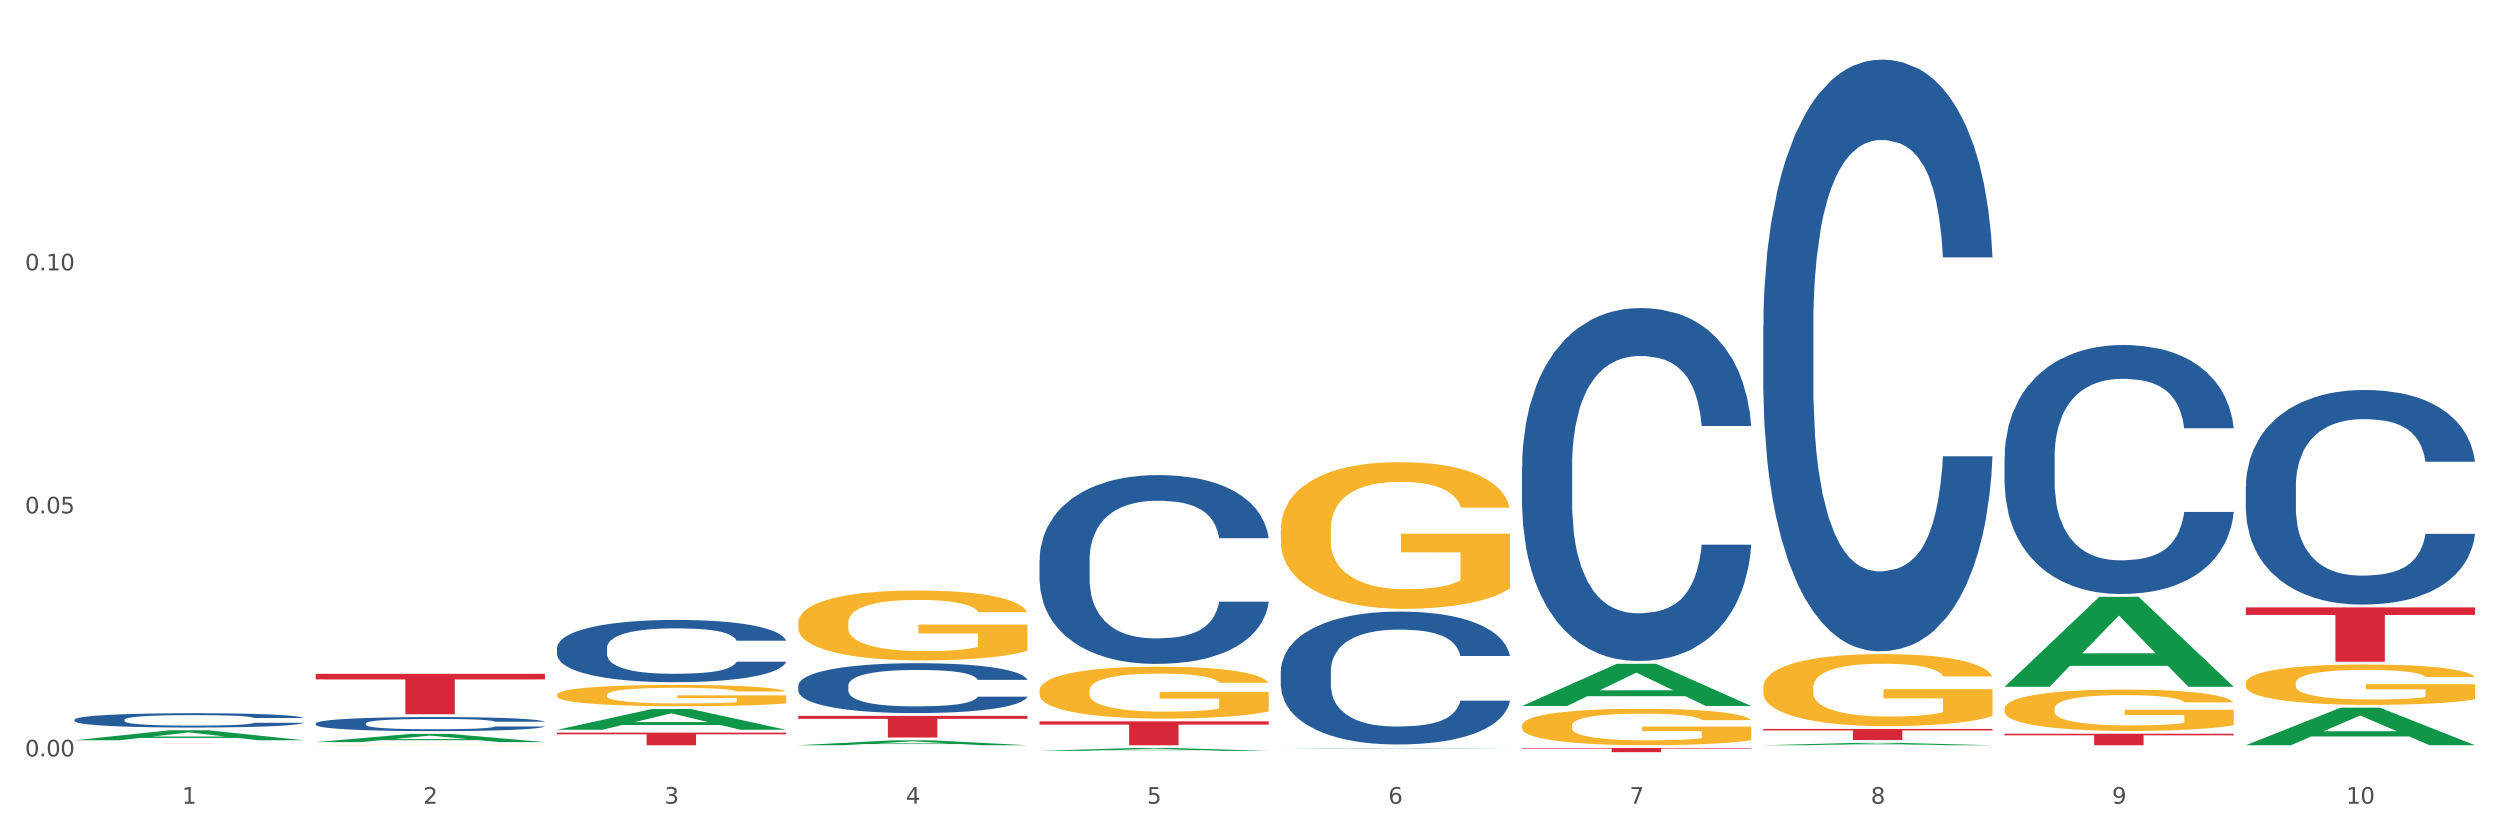 <?xml version="1.0" encoding="utf-8" standalone="no"?>
<!DOCTYPE svg PUBLIC "-//W3C//DTD SVG 1.1//EN"
  "http://www.w3.org/Graphics/SVG/1.1/DTD/svg11.dtd">
<svg xmlns:xlink="http://www.w3.org/1999/xlink" width="1080pt" height="360pt" viewBox="0 0 1080 360" xmlns="http://www.w3.org/2000/svg" version="1.1">
 <rect x="0" y="0" width="1080" height="360" fill="#333333" stroke="none"/>
 <defs>
  <style type="text/css">*{stroke-linejoin: round; stroke-linecap: butt}</style>
 </defs>
 <g id="figure_1">
  <g id="patch_1">
   <path d="M 0 360 
L 1080 360 
L 1080 0 
L 0 0 
z
" style="fill: #ffffff; stroke: #ffffff; stroke-linejoin: miter"/>
  </g>
  <g id="axes_1">
   <g id="matplotlib.axis_1">
    <g id="xtick_1">
     <g id="text_1">
      <!-- 1 -->
      <g style="fill: #4d4d4d" transform="translate(78.627 347.204) scale(0.096 -0.096)">
       <defs>
        <path id="DejaVuSans-31" d="M 794 531 
L 1825 531 
L 1825 4091 
L 703 3866 
L 703 4441 
L 1819 4666 
L 2450 4666 
L 2450 531 
L 3481 531 
L 3481 0 
L 794 0 
L 794 531 
z
" transform="scale(0.016)"/>
       </defs>
       <use xlink:href="#DejaVuSans-31"/>
      </g>
     </g>
    </g>
    <g id="xtick_2">
     <g id="text_2">
      <!-- 2 -->
      <g style="fill: #4d4d4d" transform="translate(182.851 347.204) scale(0.096 -0.096)">
       <defs>
        <path id="DejaVuSans-32" d="M 1228 531 
L 3431 531 
L 3431 0 
L 469 0 
L 469 531 
Q 828 903 1448 1529 
Q 2069 2156 2228 2338 
Q 2531 2678 2651 2914 
Q 2772 3150 2772 3378 
Q 2772 3750 2511 3984 
Q 2250 4219 1831 4219 
Q 1534 4219 1204 4116 
Q 875 4013 500 3803 
L 500 4441 
Q 881 4594 1212 4672 
Q 1544 4750 1819 4750 
Q 2544 4750 2975 4387 
Q 3406 4025 3406 3419 
Q 3406 3131 3298 2873 
Q 3191 2616 2906 2266 
Q 2828 2175 2409 1742 
Q 1991 1309 1228 531 
z
" transform="scale(0.016)"/>
       </defs>
       <use xlink:href="#DejaVuSans-32"/>
      </g>
     </g>
    </g>
    <g id="xtick_3">
     <g id="text_3">
      <!-- 3 -->
      <g style="fill: #4d4d4d" transform="translate(287.074 347.204) scale(0.096 -0.096)">
       <defs>
        <path id="DejaVuSans-33" d="M 2597 2516 
Q 3050 2419 3304 2112 
Q 3559 1806 3559 1356 
Q 3559 666 3084 287 
Q 2609 -91 1734 -91 
Q 1441 -91 1130 -33 
Q 819 25 488 141 
L 488 750 
Q 750 597 1062 519 
Q 1375 441 1716 441 
Q 2309 441 2620 675 
Q 2931 909 2931 1356 
Q 2931 1769 2642 2001 
Q 2353 2234 1838 2234 
L 1294 2234 
L 1294 2753 
L 1863 2753 
Q 2328 2753 2575 2939 
Q 2822 3125 2822 3475 
Q 2822 3834 2567 4026 
Q 2313 4219 1838 4219 
Q 1578 4219 1281 4162 
Q 984 4106 628 3988 
L 628 4550 
Q 988 4650 1302 4700 
Q 1616 4750 1894 4750 
Q 2613 4750 3031 4423 
Q 3450 4097 3450 3541 
Q 3450 3153 3228 2886 
Q 3006 2619 2597 2516 
z
" transform="scale(0.016)"/>
       </defs>
       <use xlink:href="#DejaVuSans-33"/>
      </g>
     </g>
    </g>
    <g id="xtick_4">
     <g id="text_4">
      <!-- 4 -->
      <g style="fill: #4d4d4d" transform="translate(391.298 347.204) scale(0.096 -0.096)">
       <defs>
        <path id="DejaVuSans-34" d="M 2419 4116 
L 825 1625 
L 2419 1625 
L 2419 4116 
z
M 2253 4666 
L 3047 4666 
L 3047 1625 
L 3713 1625 
L 3713 1100 
L 3047 1100 
L 3047 0 
L 2419 0 
L 2419 1100 
L 313 1100 
L 313 1709 
L 2253 4666 
z
" transform="scale(0.016)"/>
       </defs>
       <use xlink:href="#DejaVuSans-34"/>
      </g>
     </g>
    </g>
    <g id="xtick_5">
     <g id="text_5">
      <!-- 5 -->
      <g style="fill: #4d4d4d" transform="translate(495.522 347.204) scale(0.096 -0.096)">
       <defs>
        <path id="DejaVuSans-35" d="M 691 4666 
L 3169 4666 
L 3169 4134 
L 1269 4134 
L 1269 2991 
Q 1406 3038 1543 3061 
Q 1681 3084 1819 3084 
Q 2600 3084 3056 2656 
Q 3513 2228 3513 1497 
Q 3513 744 3044 326 
Q 2575 -91 1722 -91 
Q 1428 -91 1123 -41 
Q 819 9 494 109 
L 494 744 
Q 775 591 1075 516 
Q 1375 441 1709 441 
Q 2250 441 2565 725 
Q 2881 1009 2881 1497 
Q 2881 1984 2565 2268 
Q 2250 2553 1709 2553 
Q 1456 2553 1204 2497 
Q 953 2441 691 2322 
L 691 4666 
z
" transform="scale(0.016)"/>
       </defs>
       <use xlink:href="#DejaVuSans-35"/>
      </g>
     </g>
    </g>
    <g id="xtick_6">
     <g id="text_6">
      <!-- 6 -->
      <g style="fill: #4d4d4d" transform="translate(599.745 347.204) scale(0.096 -0.096)">
       <defs>
        <path id="DejaVuSans-36" d="M 2113 2584 
Q 1688 2584 1439 2293 
Q 1191 2003 1191 1497 
Q 1191 994 1439 701 
Q 1688 409 2113 409 
Q 2538 409 2786 701 
Q 3034 994 3034 1497 
Q 3034 2003 2786 2293 
Q 2538 2584 2113 2584 
z
M 3366 4563 
L 3366 3988 
Q 3128 4100 2886 4159 
Q 2644 4219 2406 4219 
Q 1781 4219 1451 3797 
Q 1122 3375 1075 2522 
Q 1259 2794 1537 2939 
Q 1816 3084 2150 3084 
Q 2853 3084 3261 2657 
Q 3669 2231 3669 1497 
Q 3669 778 3244 343 
Q 2819 -91 2113 -91 
Q 1303 -91 875 529 
Q 447 1150 447 2328 
Q 447 3434 972 4092 
Q 1497 4750 2381 4750 
Q 2619 4750 2861 4703 
Q 3103 4656 3366 4563 
z
" transform="scale(0.016)"/>
       </defs>
       <use xlink:href="#DejaVuSans-36"/>
      </g>
     </g>
    </g>
    <g id="xtick_7">
     <g id="text_7">
      <!-- 7 -->
      <g style="fill: #4d4d4d" transform="translate(703.969 347.204) scale(0.096 -0.096)">
       <defs>
        <path id="DejaVuSans-37" d="M 525 4666 
L 3525 4666 
L 3525 4397 
L 1831 0 
L 1172 0 
L 2766 4134 
L 525 4134 
L 525 4666 
z
" transform="scale(0.016)"/>
       </defs>
       <use xlink:href="#DejaVuSans-37"/>
      </g>
     </g>
    </g>
    <g id="xtick_8">
     <g id="text_8">
      <!-- 8 -->
      <g style="fill: #4d4d4d" transform="translate(808.193 347.204) scale(0.096 -0.096)">
       <defs>
        <path id="DejaVuSans-38" d="M 2034 2216 
Q 1584 2216 1326 1975 
Q 1069 1734 1069 1313 
Q 1069 891 1326 650 
Q 1584 409 2034 409 
Q 2484 409 2743 651 
Q 3003 894 3003 1313 
Q 3003 1734 2745 1975 
Q 2488 2216 2034 2216 
z
M 1403 2484 
Q 997 2584 770 2862 
Q 544 3141 544 3541 
Q 544 4100 942 4425 
Q 1341 4750 2034 4750 
Q 2731 4750 3128 4425 
Q 3525 4100 3525 3541 
Q 3525 3141 3298 2862 
Q 3072 2584 2669 2484 
Q 3125 2378 3379 2068 
Q 3634 1759 3634 1313 
Q 3634 634 3220 271 
Q 2806 -91 2034 -91 
Q 1263 -91 848 271 
Q 434 634 434 1313 
Q 434 1759 690 2068 
Q 947 2378 1403 2484 
z
M 1172 3481 
Q 1172 3119 1398 2916 
Q 1625 2713 2034 2713 
Q 2441 2713 2670 2916 
Q 2900 3119 2900 3481 
Q 2900 3844 2670 4047 
Q 2441 4250 2034 4250 
Q 1625 4250 1398 4047 
Q 1172 3844 1172 3481 
z
" transform="scale(0.016)"/>
       </defs>
       <use xlink:href="#DejaVuSans-38"/>
      </g>
     </g>
    </g>
    <g id="xtick_9">
     <g id="text_9">
      <!-- 9 -->
      <g style="fill: #4d4d4d" transform="translate(912.416 347.204) scale(0.096 -0.096)">
       <defs>
        <path id="DejaVuSans-39" d="M 703 97 
L 703 672 
Q 941 559 1184 500 
Q 1428 441 1663 441 
Q 2288 441 2617 861 
Q 2947 1281 2994 2138 
Q 2813 1869 2534 1725 
Q 2256 1581 1919 1581 
Q 1219 1581 811 2004 
Q 403 2428 403 3163 
Q 403 3881 828 4315 
Q 1253 4750 1959 4750 
Q 2769 4750 3195 4129 
Q 3622 3509 3622 2328 
Q 3622 1225 3098 567 
Q 2575 -91 1691 -91 
Q 1453 -91 1209 -44 
Q 966 3 703 97 
z
M 1959 2075 
Q 2384 2075 2632 2365 
Q 2881 2656 2881 3163 
Q 2881 3666 2632 3958 
Q 2384 4250 1959 4250 
Q 1534 4250 1286 3958 
Q 1038 3666 1038 3163 
Q 1038 2656 1286 2365 
Q 1534 2075 1959 2075 
z
" transform="scale(0.016)"/>
       </defs>
       <use xlink:href="#DejaVuSans-39"/>
      </g>
     </g>
    </g>
    <g id="xtick_10">
     <g id="text_10">
      <!-- 10 -->
      <g style="fill: #4d4d4d" transform="translate(1013.586 347.204) scale(0.096 -0.096)">
       <defs>
        <path id="DejaVuSans-30" d="M 2034 4250 
Q 1547 4250 1301 3770 
Q 1056 3291 1056 2328 
Q 1056 1369 1301 889 
Q 1547 409 2034 409 
Q 2525 409 2770 889 
Q 3016 1369 3016 2328 
Q 3016 3291 2770 3770 
Q 2525 4250 2034 4250 
z
M 2034 4750 
Q 2819 4750 3233 4129 
Q 3647 3509 3647 2328 
Q 3647 1150 3233 529 
Q 2819 -91 2034 -91 
Q 1250 -91 836 529 
Q 422 1150 422 2328 
Q 422 3509 836 4129 
Q 1250 4750 2034 4750 
z
" transform="scale(0.016)"/>
       </defs>
       <use xlink:href="#DejaVuSans-31"/>
       <use xlink:href="#DejaVuSans-30" transform="translate(63.623 0)"/>
      </g>
     </g>
    </g>
    <g id="xtick_11"/>
    <g id="xtick_12"/>
    <g id="xtick_13"/>
    <g id="xtick_14"/>
    <g id="xtick_15"/>
    <g id="xtick_16"/>
    <g id="xtick_17"/>
    <g id="xtick_18"/>
    <g id="xtick_19"/>
   </g>
   <g id="matplotlib.axis_2">
    <g id="ytick_1">
     <g id="text_11">
      <!-- 0.00 -->
      <g style="fill: #4d4d4d" transform="translate(10.8 326.778) scale(0.096 -0.096)">
       <defs>
        <path id="DejaVuSans-2e" d="M 684 794 
L 1344 794 
L 1344 0 
L 684 0 
L 684 794 
z
" transform="scale(0.016)"/>
       </defs>
       <use xlink:href="#DejaVuSans-30"/>
       <use xlink:href="#DejaVuSans-2e" transform="translate(63.623 0)"/>
       <use xlink:href="#DejaVuSans-30" transform="translate(95.41 0)"/>
       <use xlink:href="#DejaVuSans-30" transform="translate(159.033 0)"/>
      </g>
     </g>
    </g>
    <g id="ytick_2">
     <g id="text_12">
      <!-- 0.05 -->
      <g style="fill: #4d4d4d" transform="translate(10.8 221.791) scale(0.096 -0.096)">
       <use xlink:href="#DejaVuSans-30"/>
       <use xlink:href="#DejaVuSans-2e" transform="translate(63.623 0)"/>
       <use xlink:href="#DejaVuSans-30" transform="translate(95.41 0)"/>
       <use xlink:href="#DejaVuSans-35" transform="translate(159.033 0)"/>
      </g>
     </g>
    </g>
    <g id="ytick_3">
     <g id="text_13">
      <!-- 0.10 -->
      <g style="fill: #4d4d4d" transform="translate(10.8 116.804) scale(0.096 -0.096)">
       <use xlink:href="#DejaVuSans-30"/>
       <use xlink:href="#DejaVuSans-2e" transform="translate(63.623 0)"/>
       <use xlink:href="#DejaVuSans-31" transform="translate(95.41 0)"/>
       <use xlink:href="#DejaVuSans-30" transform="translate(159.033 0)"/>
      </g>
     </g>
    </g>
    <g id="ytick_4"/>
    <g id="ytick_5"/>
    <g id="ytick_6"/>
   </g>
   <g id="PolyCollection_1">
    <path d="M 32.175 319.794 
L 32.277 319.789 
L 73.107 315.488 
L 90.051 315.484 
L 131.187 319.802 
L 111.589 319.802 
L 102.709 318.796 
L 60.552 318.796 
L 60.246 318.812 
L 51.671 319.802 
L 32.175 319.802 
L 32.175 319.794 
L 65.86 318.196 
L 97.401 318.192 
L 81.783 316.404 
L 81.579 316.396 
L 81.375 316.408 
L 65.758 318.192 
L 65.86 318.196 
L 32.175 319.794 
z
" clip-path="url(#p3e4606d3ac)" style="fill: #109648"/>
    <path d="M 449.069 298.361 
L 449.186 298.341 
L 449.186 297.603 
L 449.42 296.968 
L 450.589 295.432 
L 452.343 294.162 
L 453.628 293.485 
L 454.914 292.932 
L 456.434 292.379 
L 458.304 291.806 
L 461.694 290.966 
L 463.799 290.536 
L 466.37 290.085 
L 471.046 289.429 
L 474.436 289.061 
L 477.943 288.753 
L 483.671 288.385 
L 487.412 288.221 
L 491.386 288.098 
L 496.179 288.016 
L 499.803 287.995 
L 507.752 288.057 
L 514.532 288.241 
L 517.805 288.385 
L 522.014 288.63 
L 524.235 288.794 
L 527.859 289.122 
L 531.599 289.552 
L 534.171 289.921 
L 538.029 290.618 
L 540.951 291.314 
L 543.64 292.174 
L 545.043 292.768 
L 546.095 293.322 
L 547.03 293.957 
L 547.965 294.96 
L 526.923 294.96 
L 526.105 294.243 
L 524.819 293.567 
L 522.949 292.912 
L 521.312 292.502 
L 518.507 291.99 
L 515.935 291.662 
L 513.246 291.416 
L 509.973 291.212 
L 507.401 291.109 
L 503.778 291.027 
L 496.647 291.048 
L 491.854 291.212 
L 488.581 291.416 
L 486.477 291.601 
L 484.606 291.806 
L 482.502 292.092 
L 480.047 292.523 
L 478.294 292.912 
L 476.54 293.404 
L 475.138 293.895 
L 473.852 294.469 
L 472.8 295.083 
L 471.981 295.718 
L 471.28 296.497 
L 470.696 297.787 
L 470.696 300.594 
L 470.929 301.229 
L 471.514 302.069 
L 472.215 302.704 
L 473.384 303.462 
L 474.436 303.974 
L 476.424 304.712 
L 478.645 305.326 
L 480.398 305.715 
L 482.152 306.043 
L 485.191 306.494 
L 488.581 306.862 
L 491.503 307.088 
L 495.478 307.293 
L 498.167 307.375 
L 500.505 307.416 
L 506.232 307.416 
L 510.324 307.354 
L 514.883 307.211 
L 518.39 307.026 
L 521.312 306.801 
L 524.585 306.432 
L 526.69 306.084 
L 526.69 301.803 
L 500.972 301.782 
L 500.972 298.935 
L 548.082 298.935 
L 548.082 307.293 
L 546.095 307.723 
L 543.874 308.112 
L 541.536 308.46 
L 538.029 308.891 
L 533.82 309.3 
L 530.08 309.587 
L 526.105 309.833 
L 521.429 310.058 
L 515.351 310.263 
L 511.61 310.345 
L 506.934 310.406 
L 501.44 310.427 
L 496.647 310.386 
L 491.971 310.284 
L 487.061 310.099 
L 482.268 309.833 
L 478.645 309.567 
L 475.021 309.239 
L 471.163 308.809 
L 468.124 308.399 
L 465.786 308.03 
L 463.214 307.559 
L 460.409 306.944 
L 458.304 306.391 
L 456.434 305.818 
L 454.447 305.08 
L 453.044 304.445 
L 451.641 303.646 
L 450.823 303.052 
L 449.888 302.13 
L 449.186 300.84 
L 449.069 298.361 
z
" clip-path="url(#p3e4606d3ac)" style="fill: #f7b32b"/>
    <path d="M 553.293 228.927 
L 553.41 228.869 
L 553.41 226.786 
L 553.644 224.992 
L 554.813 220.652 
L 556.566 217.064 
L 557.852 215.155 
L 559.138 213.592 
L 560.658 212.03 
L 562.528 210.409 
L 565.918 208.037 
L 568.022 206.822 
L 570.594 205.549 
L 575.27 203.697 
L 578.66 202.655 
L 582.167 201.787 
L 587.895 200.746 
L 591.636 200.283 
L 595.61 199.935 
L 600.403 199.704 
L 604.027 199.646 
L 611.976 199.82 
L 618.756 200.34 
L 622.029 200.746 
L 626.237 201.44 
L 628.458 201.903 
L 632.082 202.829 
L 635.823 204.044 
L 638.395 205.086 
L 642.252 207.053 
L 645.175 209.021 
L 647.863 211.451 
L 649.266 213.129 
L 650.318 214.692 
L 651.253 216.486 
L 652.189 219.321 
L 631.147 219.321 
L 630.329 217.296 
L 629.043 215.386 
L 627.173 213.534 
L 625.536 212.377 
L 622.73 210.93 
L 620.159 210.004 
L 617.47 209.31 
L 614.197 208.731 
L 611.625 208.442 
L 608.001 208.21 
L 600.87 208.268 
L 596.078 208.731 
L 592.805 209.31 
L 590.7 209.831 
L 588.83 210.409 
L 586.726 211.22 
L 584.271 212.435 
L 582.518 213.534 
L 580.764 214.923 
L 579.361 216.312 
L 578.075 217.932 
L 577.023 219.668 
L 576.205 221.462 
L 575.504 223.661 
L 574.919 227.307 
L 574.919 235.235 
L 575.153 237.028 
L 575.737 239.401 
L 576.439 241.195 
L 577.608 243.336 
L 578.66 244.783 
L 580.647 246.866 
L 582.868 248.602 
L 584.622 249.701 
L 586.375 250.627 
L 589.415 251.9 
L 592.805 252.942 
L 595.727 253.579 
L 599.702 254.157 
L 602.39 254.389 
L 604.728 254.504 
L 610.456 254.504 
L 614.548 254.331 
L 619.107 253.926 
L 622.613 253.405 
L 625.536 252.768 
L 628.809 251.727 
L 630.913 250.743 
L 630.913 238.649 
L 605.196 238.591 
L 605.196 230.547 
L 652.306 230.547 
L 652.306 254.157 
L 650.318 255.372 
L 648.097 256.472 
L 645.759 257.456 
L 642.252 258.671 
L 638.044 259.828 
L 634.303 260.638 
L 630.329 261.333 
L 625.653 261.969 
L 619.574 262.548 
L 615.833 262.779 
L 611.158 262.953 
L 605.663 263.011 
L 600.87 262.895 
L 596.195 262.606 
L 591.285 262.085 
L 586.492 261.333 
L 582.868 260.58 
L 579.244 259.655 
L 575.387 258.439 
L 572.347 257.282 
L 570.009 256.24 
L 567.438 254.909 
L 564.632 253.173 
L 562.528 251.611 
L 560.658 249.991 
L 558.67 247.908 
L 557.268 246.114 
L 555.865 243.857 
L 555.047 242.179 
L 554.111 239.575 
L 553.41 235.929 
L 553.293 228.927 
z
" clip-path="url(#p3e4606d3ac)" style="fill: #f7b32b"/>
    <path d="M 657.517 313.471 
L 657.634 313.457 
L 657.634 312.939 
L 657.867 312.494 
L 659.036 311.415 
L 660.79 310.524 
L 662.076 310.049 
L 663.362 309.661 
L 664.881 309.273 
L 666.752 308.87 
L 670.142 308.28 
L 672.246 307.979 
L 674.818 307.662 
L 679.493 307.202 
L 682.884 306.943 
L 686.39 306.728 
L 692.118 306.469 
L 695.859 306.354 
L 699.834 306.267 
L 704.627 306.21 
L 708.25 306.195 
L 716.199 306.239 
L 722.979 306.368 
L 726.253 306.469 
L 730.461 306.641 
L 732.682 306.756 
L 736.306 306.986 
L 740.047 307.288 
L 742.618 307.547 
L 746.476 308.036 
L 749.398 308.525 
L 752.087 309.129 
L 753.49 309.546 
L 754.542 309.934 
L 755.477 310.38 
L 756.412 311.084 
L 735.371 311.084 
L 734.552 310.581 
L 733.266 310.107 
L 731.396 309.647 
L 729.76 309.359 
L 726.954 308.999 
L 724.382 308.769 
L 721.694 308.597 
L 718.42 308.453 
L 715.849 308.381 
L 712.225 308.324 
L 705.094 308.338 
L 700.301 308.453 
L 697.028 308.597 
L 694.924 308.726 
L 693.054 308.87 
L 690.949 309.071 
L 688.495 309.373 
L 686.741 309.647 
L 684.988 309.992 
L 683.585 310.337 
L 682.299 310.739 
L 681.247 311.171 
L 680.429 311.617 
L 679.727 312.163 
L 679.143 313.069 
L 679.143 315.039 
L 679.377 315.485 
L 679.961 316.074 
L 680.662 316.52 
L 681.831 317.052 
L 682.884 317.411 
L 684.871 317.929 
L 687.092 318.36 
L 688.845 318.634 
L 690.599 318.864 
L 693.638 319.18 
L 697.028 319.439 
L 699.951 319.597 
L 703.925 319.741 
L 706.614 319.798 
L 708.952 319.827 
L 714.68 319.827 
L 718.771 319.784 
L 723.33 319.683 
L 726.837 319.554 
L 729.76 319.396 
L 733.033 319.137 
L 735.137 318.893 
L 735.137 315.887 
L 709.419 315.873 
L 709.419 313.874 
L 756.529 313.874 
L 756.529 319.741 
L 754.542 320.043 
L 752.321 320.316 
L 749.983 320.561 
L 746.476 320.862 
L 742.268 321.15 
L 738.527 321.351 
L 734.552 321.524 
L 729.876 321.682 
L 723.798 321.826 
L 720.057 321.883 
L 715.381 321.927 
L 709.887 321.941 
L 705.094 321.912 
L 700.418 321.84 
L 695.508 321.711 
L 690.716 321.524 
L 687.092 321.337 
L 683.468 321.107 
L 679.61 320.805 
L 676.571 320.517 
L 674.233 320.259 
L 671.661 319.928 
L 668.856 319.496 
L 666.752 319.108 
L 664.881 318.706 
L 662.894 318.188 
L 661.491 317.742 
L 660.088 317.181 
L 659.27 316.764 
L 658.335 316.117 
L 657.634 315.211 
L 657.517 313.471 
z
" clip-path="url(#p3e4606d3ac)" style="fill: #f7b32b"/>
    <path d="M 761.74 296.95 
L 761.857 296.922 
L 761.857 295.898 
L 762.091 295.016 
L 763.26 292.883 
L 765.013 291.119 
L 766.299 290.181 
L 767.585 289.413 
L 769.105 288.645 
L 770.975 287.848 
L 774.365 286.682 
L 776.469 286.085 
L 779.041 285.459 
L 783.717 284.549 
L 787.107 284.037 
L 790.614 283.61 
L 796.342 283.098 
L 800.083 282.871 
L 804.057 282.7 
L 808.85 282.586 
L 812.474 282.558 
L 820.423 282.643 
L 827.203 282.899 
L 830.476 283.098 
L 834.685 283.44 
L 836.906 283.667 
L 840.529 284.122 
L 844.27 284.72 
L 846.842 285.232 
L 850.7 286.199 
L 853.622 287.166 
L 856.311 288.36 
L 857.713 289.185 
L 858.766 289.953 
L 859.701 290.835 
L 860.636 292.229 
L 839.594 292.229 
L 838.776 291.233 
L 837.49 290.295 
L 835.62 289.384 
L 833.983 288.815 
L 831.178 288.104 
L 828.606 287.649 
L 825.917 287.308 
L 822.644 287.023 
L 820.072 286.881 
L 816.448 286.767 
L 809.318 286.796 
L 804.525 287.023 
L 801.252 287.308 
L 799.148 287.564 
L 797.277 287.848 
L 795.173 288.247 
L 792.718 288.844 
L 790.965 289.384 
L 789.211 290.067 
L 787.809 290.75 
L 786.523 291.546 
L 785.471 292.399 
L 784.652 293.281 
L 783.951 294.362 
L 783.366 296.154 
L 783.366 300.051 
L 783.6 300.932 
L 784.185 302.099 
L 784.886 302.98 
L 786.055 304.033 
L 787.107 304.744 
L 789.094 305.768 
L 791.315 306.621 
L 793.069 307.162 
L 794.822 307.617 
L 797.862 308.242 
L 801.252 308.754 
L 804.174 309.067 
L 808.149 309.352 
L 810.837 309.466 
L 813.175 309.522 
L 818.903 309.522 
L 822.995 309.437 
L 827.554 309.238 
L 831.061 308.982 
L 833.983 308.669 
L 837.256 308.157 
L 839.36 307.674 
L 839.36 301.729 
L 813.643 301.7 
L 813.643 297.747 
L 860.753 297.747 
L 860.753 309.352 
L 858.766 309.949 
L 856.544 310.489 
L 854.206 310.973 
L 850.7 311.57 
L 846.491 312.139 
L 842.751 312.537 
L 838.776 312.879 
L 834.1 313.192 
L 828.021 313.476 
L 824.281 313.59 
L 819.605 313.675 
L 814.111 313.704 
L 809.318 313.647 
L 804.642 313.505 
L 799.732 313.249 
L 794.939 312.879 
L 791.315 312.509 
L 787.692 312.054 
L 783.834 311.457 
L 780.795 310.888 
L 778.457 310.376 
L 775.885 309.722 
L 773.079 308.868 
L 770.975 308.1 
L 769.105 307.304 
L 767.118 306.28 
L 765.715 305.398 
L 764.312 304.289 
L 763.494 303.464 
L 762.559 302.184 
L 761.857 300.392 
L 761.74 296.95 
z
" clip-path="url(#p3e4606d3ac)" style="fill: #f7b32b"/>
    <path d="M 865.964 306.154 
L 866.081 306.137 
L 866.081 305.55 
L 866.315 305.043 
L 867.484 303.819 
L 869.237 302.807 
L 870.523 302.268 
L 871.809 301.827 
L 873.329 301.386 
L 875.199 300.929 
L 878.589 300.259 
L 880.693 299.916 
L 883.265 299.557 
L 887.941 299.035 
L 891.331 298.741 
L 894.838 298.496 
L 900.566 298.202 
L 904.306 298.071 
L 908.281 297.973 
L 913.074 297.908 
L 916.698 297.892 
L 924.647 297.941 
L 931.427 298.088 
L 934.7 298.202 
L 938.908 298.398 
L 941.129 298.529 
L 944.753 298.79 
L 948.494 299.133 
L 951.066 299.427 
L 954.923 299.982 
L 957.846 300.537 
L 960.534 301.223 
L 961.937 301.696 
L 962.989 302.137 
L 963.924 302.643 
L 964.859 303.443 
L 943.818 303.443 
L 943 302.872 
L 941.714 302.333 
L 939.843 301.811 
L 938.207 301.484 
L 935.401 301.076 
L 932.829 300.815 
L 930.141 300.619 
L 926.868 300.455 
L 924.296 300.374 
L 920.672 300.308 
L 913.541 300.325 
L 908.749 300.455 
L 905.475 300.619 
L 903.371 300.766 
L 901.501 300.929 
L 899.397 301.157 
L 896.942 301.5 
L 895.188 301.811 
L 893.435 302.202 
L 892.032 302.594 
L 890.746 303.051 
L 889.694 303.541 
L 888.876 304.047 
L 888.175 304.668 
L 887.59 305.697 
L 887.59 307.933 
L 887.824 308.44 
L 888.408 309.109 
L 889.11 309.615 
L 890.279 310.219 
L 891.331 310.628 
L 893.318 311.215 
L 895.539 311.705 
L 897.293 312.015 
L 899.046 312.277 
L 902.085 312.636 
L 905.475 312.93 
L 908.398 313.109 
L 912.372 313.273 
L 915.061 313.338 
L 917.399 313.371 
L 923.127 313.371 
L 927.218 313.322 
L 931.777 313.207 
L 935.284 313.06 
L 938.207 312.881 
L 941.48 312.587 
L 943.584 312.309 
L 943.584 308.897 
L 917.867 308.88 
L 917.867 306.611 
L 964.976 306.611 
L 964.976 313.273 
L 962.989 313.615 
L 960.768 313.926 
L 958.43 314.203 
L 954.923 314.546 
L 950.715 314.873 
L 946.974 315.101 
L 943 315.297 
L 938.324 315.477 
L 932.245 315.64 
L 928.504 315.705 
L 923.828 315.754 
L 918.334 315.771 
L 913.541 315.738 
L 908.865 315.656 
L 903.956 315.51 
L 899.163 315.297 
L 895.539 315.085 
L 891.915 314.824 
L 888.058 314.481 
L 885.018 314.154 
L 882.68 313.86 
L 880.109 313.485 
L 877.303 312.995 
L 875.199 312.554 
L 873.329 312.097 
L 871.341 311.509 
L 869.938 311.003 
L 868.536 310.366 
L 867.717 309.893 
L 866.782 309.158 
L 866.081 308.129 
L 865.964 306.154 
z
" clip-path="url(#p3e4606d3ac)" style="fill: #f7b32b"/>
    <path d="M 970.188 262.382 
L 1069.2 262.382 
L 1069.2 265.646 
L 1030.252 265.668 
L 1030.252 285.87 
L 1008.901 285.87 
L 1008.901 265.668 
L 970.188 265.646 
L 970.188 262.404 
L 970.188 262.382 
z
" clip-path="url(#p3e4606d3ac)" style="fill: #d62839"/>
    <path d="M 761.74 314.893 
L 860.753 314.893 
L 860.753 315.564 
L 821.805 315.568 
L 821.805 319.719 
L 800.454 319.719 
L 800.454 315.568 
L 761.74 315.564 
L 761.74 314.898 
L 761.74 314.893 
z
" clip-path="url(#p3e4606d3ac)" style="fill: #d62839"/>
    <path d="M 657.517 323.13 
L 756.529 323.13 
L 756.529 323.383 
L 717.581 323.385 
L 717.581 324.95 
L 696.23 324.95 
L 696.23 323.385 
L 657.517 323.383 
L 657.517 323.132 
L 657.517 323.13 
z
" clip-path="url(#p3e4606d3ac)" style="fill: #d62839"/>
    <path d="M 449.069 311.616 
L 548.082 311.616 
L 548.082 313.051 
L 509.134 313.061 
L 509.134 321.941 
L 487.783 321.941 
L 487.783 313.061 
L 449.069 313.051 
L 449.069 311.626 
L 449.069 311.616 
z
" clip-path="url(#p3e4606d3ac)" style="fill: #d62839"/>
    <path d="M 344.846 309.243 
L 443.858 309.243 
L 443.858 310.546 
L 404.91 310.555 
L 404.91 318.623 
L 383.559 318.623 
L 383.559 310.555 
L 344.846 310.546 
L 344.846 309.251 
L 344.846 309.243 
z
" clip-path="url(#p3e4606d3ac)" style="fill: #d62839"/>
    <path d="M 240.622 316.475 
L 339.635 316.475 
L 339.635 317.234 
L 300.687 317.239 
L 300.687 321.941 
L 279.336 321.941 
L 279.336 317.239 
L 240.622 317.234 
L 240.622 316.48 
L 240.622 316.475 
z
" clip-path="url(#p3e4606d3ac)" style="fill: #d62839"/>
    <path d="M 136.399 291.081 
L 235.411 291.081 
L 235.411 293.513 
L 196.463 293.529 
L 196.463 308.577 
L 175.112 308.577 
L 175.112 293.529 
L 136.399 293.513 
L 136.399 291.098 
L 136.399 291.081 
z
" clip-path="url(#p3e4606d3ac)" style="fill: #d62839"/>
    <path d="M 32.175 320.991 
L 131.187 320.991 
L 131.187 321 
L 92.239 321 
L 92.239 321.054 
L 70.888 321.054 
L 70.888 321 
L 32.175 321 
L 32.175 320.991 
L 32.175 320.991 
z
" clip-path="url(#p3e4606d3ac)" style="fill: #d62839"/>
    <path d="M 970.188 295.127 
L 970.304 295.111 
L 970.304 294.537 
L 970.538 294.043 
L 971.707 292.847 
L 973.461 291.858 
L 974.747 291.332 
L 976.032 290.902 
L 977.552 290.471 
L 979.422 290.025 
L 982.813 289.371 
L 984.917 289.036 
L 987.488 288.685 
L 992.164 288.175 
L 995.554 287.888 
L 999.061 287.649 
L 1004.789 287.362 
L 1008.53 287.234 
L 1012.505 287.139 
L 1017.297 287.075 
L 1020.921 287.059 
L 1028.87 287.107 
L 1035.65 287.25 
L 1038.923 287.362 
L 1043.132 287.553 
L 1045.353 287.681 
L 1048.977 287.936 
L 1052.717 288.271 
L 1055.289 288.558 
L 1059.147 289.1 
L 1062.069 289.642 
L 1064.758 290.312 
L 1066.161 290.774 
L 1067.213 291.205 
L 1068.148 291.699 
L 1069.083 292.48 
L 1048.041 292.48 
L 1047.223 291.922 
L 1045.937 291.396 
L 1044.067 290.886 
L 1042.43 290.567 
L 1039.625 290.168 
L 1037.053 289.913 
L 1034.364 289.722 
L 1031.091 289.562 
L 1028.52 289.483 
L 1024.896 289.419 
L 1017.765 289.435 
L 1012.972 289.562 
L 1009.699 289.722 
L 1007.595 289.865 
L 1005.724 290.025 
L 1003.62 290.248 
L 1001.165 290.583 
L 999.412 290.886 
L 997.659 291.268 
L 996.256 291.651 
L 994.97 292.097 
L 993.918 292.576 
L 993.1 293.07 
L 992.398 293.676 
L 991.814 294.68 
L 991.814 296.865 
L 992.047 297.359 
L 992.632 298.013 
L 993.333 298.507 
L 994.502 299.097 
L 995.554 299.496 
L 997.542 300.07 
L 999.763 300.548 
L 1001.516 300.851 
L 1003.27 301.106 
L 1006.309 301.457 
L 1009.699 301.744 
L 1012.621 301.919 
L 1016.596 302.079 
L 1019.285 302.142 
L 1021.623 302.174 
L 1027.351 302.174 
L 1031.442 302.126 
L 1036.001 302.015 
L 1039.508 301.871 
L 1042.43 301.696 
L 1045.704 301.409 
L 1047.808 301.138 
L 1047.808 297.806 
L 1022.09 297.79 
L 1022.09 295.573 
L 1069.2 295.573 
L 1069.2 302.079 
L 1067.213 302.413 
L 1064.992 302.716 
L 1062.654 302.987 
L 1059.147 303.322 
L 1054.938 303.641 
L 1051.198 303.864 
L 1047.223 304.056 
L 1042.547 304.231 
L 1036.469 304.391 
L 1032.728 304.454 
L 1028.052 304.502 
L 1022.558 304.518 
L 1017.765 304.486 
L 1013.089 304.407 
L 1008.179 304.263 
L 1003.387 304.056 
L 999.763 303.848 
L 996.139 303.593 
L 992.281 303.259 
L 989.242 302.94 
L 986.904 302.653 
L 984.332 302.286 
L 981.527 301.808 
L 979.422 301.377 
L 977.552 300.931 
L 975.565 300.357 
L 974.162 299.862 
L 972.759 299.241 
L 971.941 298.778 
L 971.006 298.061 
L 970.304 297.056 
L 970.188 295.127 
z
" clip-path="url(#p3e4606d3ac)" style="fill: #f7b32b"/>
    <path d="M 136.399 321.857 
L 136.516 321.857 
L 136.516 321.852 
L 136.749 321.848 
L 137.918 321.837 
L 139.672 321.828 
L 140.958 321.823 
L 142.244 321.82 
L 143.763 321.816 
L 145.634 321.812 
L 149.024 321.806 
L 151.128 321.803 
L 153.699 321.8 
L 158.375 321.795 
L 161.765 321.793 
L 165.272 321.791 
L 171 321.788 
L 174.741 321.787 
L 178.716 321.786 
L 183.508 321.785 
L 187.132 321.785 
L 195.081 321.786 
L 201.861 321.787 
L 205.135 321.788 
L 209.343 321.79 
L 211.564 321.791 
L 215.188 321.793 
L 218.928 321.796 
L 221.5 321.799 
L 225.358 321.803 
L 228.28 321.808 
L 230.969 321.814 
L 232.372 321.818 
L 233.424 321.822 
L 234.359 321.827 
L 235.294 321.834 
L 214.253 321.834 
L 213.434 321.829 
L 212.148 321.824 
L 210.278 321.819 
L 208.641 321.817 
L 205.836 321.813 
L 203.264 321.811 
L 200.576 321.809 
L 197.302 321.808 
L 194.731 321.807 
L 191.107 321.806 
L 183.976 321.806 
L 179.183 321.808 
L 175.91 321.809 
L 173.806 321.81 
L 171.936 321.812 
L 169.831 321.814 
L 167.377 321.817 
L 165.623 321.819 
L 163.87 321.823 
L 162.467 321.826 
L 161.181 321.83 
L 160.129 321.834 
L 159.311 321.839 
L 158.609 321.844 
L 158.025 321.853 
L 158.025 321.873 
L 158.259 321.877 
L 158.843 321.883 
L 159.544 321.887 
L 160.713 321.893 
L 161.765 321.896 
L 163.753 321.901 
L 165.974 321.906 
L 167.727 321.908 
L 169.481 321.911 
L 172.52 321.914 
L 175.91 321.916 
L 178.833 321.918 
L 182.807 321.919 
L 185.496 321.92 
L 187.834 321.92 
L 193.562 321.92 
L 197.653 321.92 
L 202.212 321.919 
L 205.719 321.917 
L 208.641 321.916 
L 211.915 321.913 
L 214.019 321.911 
L 214.019 321.881 
L 188.301 321.881 
L 188.301 321.861 
L 235.411 321.861 
L 235.411 321.919 
L 233.424 321.922 
L 231.203 321.925 
L 228.865 321.927 
L 225.358 321.93 
L 221.15 321.933 
L 217.409 321.935 
L 213.434 321.937 
L 208.758 321.938 
L 202.68 321.94 
L 198.939 321.94 
L 194.263 321.941 
L 188.769 321.941 
L 183.976 321.941 
L 179.3 321.94 
L 174.39 321.939 
L 169.598 321.937 
L 165.974 321.935 
L 162.35 321.933 
L 158.492 321.93 
L 155.453 321.927 
L 153.115 321.924 
L 150.543 321.921 
L 147.738 321.917 
L 145.634 321.913 
L 143.763 321.909 
L 141.776 321.904 
L 140.373 321.899 
L 138.97 321.894 
L 138.152 321.89 
L 137.217 321.883 
L 136.516 321.874 
L 136.399 321.857 
z
" clip-path="url(#p3e4606d3ac)" style="fill: #f7b32b"/>
    <path d="M 32.175 310.888 
L 32.292 310.882 
L 32.292 310.724 
L 32.643 310.51 
L 33.931 310.114 
L 35.569 309.815 
L 38.378 309.465 
L 39.899 309.318 
L 41.889 309.154 
L 45.985 308.888 
L 50.667 308.662 
L 53.944 308.538 
L 56.401 308.459 
L 61.902 308.318 
L 65.062 308.256 
L 68.339 308.205 
L 71.148 308.171 
L 75.829 308.131 
L 79.575 308.114 
L 83.905 308.109 
L 87.533 308.114 
L 92.331 308.137 
L 99.354 308.205 
L 102.045 308.244 
L 105.674 308.312 
L 109.419 308.403 
L 112.462 308.493 
L 115.973 308.623 
L 119.601 308.792 
L 123.112 309.007 
L 125.57 309.205 
L 127.559 309.414 
L 129.315 309.668 
L 130.602 309.945 
L 131.187 310.176 
L 109.77 310.176 
L 109.185 309.967 
L 108.014 309.741 
L 106.844 309.589 
L 105.557 309.465 
L 103.567 309.323 
L 101.811 309.233 
L 98.886 309.126 
L 96.194 309.058 
L 93.97 309.018 
L 91.278 308.984 
L 85.543 308.95 
L 81.447 308.95 
L 78.872 308.962 
L 75.712 308.99 
L 73.021 309.03 
L 69.861 309.097 
L 67.403 309.171 
L 64.945 309.267 
L 63.541 309.335 
L 61.434 309.459 
L 60.03 309.561 
L 58.157 309.736 
L 57.104 309.86 
L 55.231 310.182 
L 54.412 310.419 
L 54.061 310.583 
L 53.827 310.764 
L 53.827 311.645 
L 54.529 312.04 
L 55.114 312.21 
L 56.05 312.402 
L 57.806 312.65 
L 60.381 312.893 
L 63.072 313.068 
L 65.296 313.176 
L 67.403 313.255 
L 69.509 313.317 
L 72.084 313.374 
L 74.191 313.407 
L 77.351 313.441 
L 81.096 313.458 
L 84.022 313.458 
L 89.991 313.43 
L 92.683 313.402 
L 95.257 313.362 
L 98.066 313.3 
L 100.29 313.232 
L 101.577 313.181 
L 103.684 313.074 
L 105.322 312.961 
L 106.727 312.831 
L 107.663 312.718 
L 108.717 312.549 
L 109.536 312.357 
L 109.77 312.255 
L 131.187 312.255 
L 130.719 312.458 
L 129.9 312.656 
L 128.262 312.922 
L 126.974 313.074 
L 124.985 313.261 
L 122.878 313.419 
L 119.952 313.594 
L 117.26 313.724 
L 114.451 313.837 
L 111.408 313.938 
L 105.908 314.08 
L 103.918 314.119 
L 99.705 314.187 
L 96.428 314.226 
L 91.629 314.266 
L 86.714 314.289 
L 81.564 314.294 
L 77 314.283 
L 71.967 314.249 
L 68.807 314.215 
L 65.296 314.164 
L 61.2 314.085 
L 57.338 313.989 
L 53.71 313.876 
L 50.316 313.746 
L 47.156 313.599 
L 43.059 313.357 
L 40.016 313.119 
L 37.793 312.899 
L 36.271 312.713 
L 34.75 312.475 
L 33.931 312.312 
L 32.643 311.916 
L 32.175 311.549 
L 32.175 310.888 
z
" clip-path="url(#p3e4606d3ac)" style="fill: #255c99"/>
    <path d="M 136.399 312.499 
L 136.516 312.494 
L 136.516 312.338 
L 136.867 312.127 
L 138.154 311.738 
L 139.793 311.444 
L 142.602 311.1 
L 144.123 310.955 
L 146.113 310.794 
L 150.209 310.533 
L 154.89 310.311 
L 158.167 310.189 
L 160.625 310.111 
L 166.126 309.972 
L 169.286 309.911 
L 172.563 309.861 
L 175.372 309.828 
L 180.053 309.789 
L 183.798 309.772 
L 188.129 309.766 
L 191.757 309.772 
L 196.555 309.794 
L 203.577 309.861 
L 206.269 309.9 
L 209.897 309.966 
L 213.642 310.055 
L 216.685 310.144 
L 220.196 310.272 
L 223.824 310.439 
L 227.336 310.65 
L 229.793 310.844 
L 231.783 311.05 
L 233.538 311.299 
L 234.826 311.572 
L 235.411 311.799 
L 213.993 311.799 
L 213.408 311.594 
L 212.238 311.372 
L 211.068 311.222 
L 209.78 311.1 
L 207.791 310.961 
L 206.035 310.872 
L 203.109 310.766 
L 200.417 310.7 
L 198.194 310.661 
L 195.502 310.627 
L 189.767 310.594 
L 185.671 310.594 
L 183.096 310.605 
L 179.936 310.633 
L 177.244 310.672 
L 174.084 310.738 
L 171.626 310.811 
L 169.169 310.905 
L 167.764 310.972 
L 165.658 311.094 
L 164.253 311.194 
L 162.381 311.366 
L 161.327 311.488 
L 159.455 311.805 
L 158.635 312.038 
L 158.284 312.199 
L 158.05 312.377 
L 158.05 313.244 
L 158.752 313.632 
L 159.338 313.799 
L 160.274 313.988 
L 162.029 314.232 
L 164.604 314.471 
L 167.296 314.643 
L 169.52 314.749 
L 171.626 314.827 
L 173.733 314.888 
L 176.308 314.943 
L 178.415 314.976 
L 181.575 315.01 
L 185.32 315.026 
L 188.246 315.026 
L 194.214 314.999 
L 196.906 314.971 
L 199.481 314.932 
L 202.29 314.871 
L 204.514 314.804 
L 205.801 314.754 
L 207.908 314.649 
L 209.546 314.538 
L 210.951 314.41 
L 211.887 314.299 
L 212.94 314.132 
L 213.759 313.943 
L 213.993 313.843 
L 235.411 313.843 
L 234.943 314.043 
L 234.124 314.238 
L 232.485 314.499 
L 231.198 314.649 
L 229.208 314.832 
L 227.102 314.988 
L 224.176 315.16 
L 221.484 315.288 
L 218.675 315.399 
L 215.632 315.499 
L 210.131 315.637 
L 208.142 315.676 
L 203.928 315.743 
L 200.651 315.782 
L 195.853 315.821 
L 190.937 315.843 
L 185.788 315.849 
L 181.223 315.837 
L 176.191 315.804 
L 173.031 315.771 
L 169.52 315.721 
L 165.424 315.643 
L 161.561 315.549 
L 157.933 315.438 
L 154.539 315.31 
L 151.379 315.165 
L 147.283 314.926 
L 144.24 314.693 
L 142.016 314.477 
L 140.495 314.293 
L 138.973 314.06 
L 138.154 313.899 
L 136.867 313.51 
L 136.399 313.149 
L 136.399 312.499 
z
" clip-path="url(#p3e4606d3ac)" style="fill: #255c99"/>
    <path d="M 240.622 279.892 
L 240.739 279.867 
L 240.739 279.179 
L 241.09 278.246 
L 242.378 276.526 
L 244.016 275.224 
L 246.825 273.702 
L 248.347 273.063 
L 250.336 272.35 
L 254.432 271.196 
L 259.114 270.213 
L 262.391 269.673 
L 264.849 269.329 
L 270.349 268.715 
L 273.509 268.445 
L 276.786 268.224 
L 279.595 268.076 
L 284.277 267.904 
L 288.022 267.831 
L 292.352 267.806 
L 295.98 267.831 
L 300.779 267.929 
L 307.801 268.224 
L 310.493 268.396 
L 314.121 268.69 
L 317.866 269.083 
L 320.909 269.476 
L 324.42 270.041 
L 328.048 270.778 
L 331.559 271.712 
L 334.017 272.572 
L 336.007 273.48 
L 337.762 274.586 
L 339.049 275.789 
L 339.635 276.797 
L 318.217 276.797 
L 317.632 275.888 
L 316.462 274.905 
L 315.291 274.242 
L 314.004 273.702 
L 312.014 273.087 
L 310.259 272.694 
L 307.333 272.228 
L 304.641 271.933 
L 302.417 271.761 
L 299.725 271.614 
L 293.991 271.466 
L 289.894 271.466 
L 287.32 271.515 
L 284.16 271.638 
L 281.468 271.81 
L 278.308 272.105 
L 275.85 272.424 
L 273.392 272.842 
L 271.988 273.137 
L 269.881 273.677 
L 268.477 274.119 
L 266.604 274.881 
L 265.551 275.421 
L 263.678 276.821 
L 262.859 277.853 
L 262.508 278.565 
L 262.274 279.351 
L 262.274 283.183 
L 262.976 284.903 
L 263.561 285.64 
L 264.498 286.475 
L 266.253 287.556 
L 268.828 288.612 
L 271.52 289.373 
L 273.743 289.84 
L 275.85 290.184 
L 277.957 290.454 
L 280.532 290.7 
L 282.638 290.847 
L 285.798 290.995 
L 289.543 291.068 
L 292.469 291.068 
L 298.438 290.946 
L 301.13 290.823 
L 303.705 290.651 
L 306.513 290.381 
L 308.737 290.086 
L 310.025 289.865 
L 312.131 289.398 
L 313.77 288.907 
L 315.174 288.342 
L 316.11 287.85 
L 317.164 287.114 
L 317.983 286.278 
L 318.217 285.836 
L 339.635 285.836 
L 339.167 286.72 
L 338.347 287.58 
L 336.709 288.735 
L 335.421 289.398 
L 333.432 290.209 
L 331.325 290.896 
L 328.399 291.658 
L 325.707 292.223 
L 322.899 292.714 
L 319.856 293.156 
L 314.355 293.77 
L 312.365 293.942 
L 308.152 294.237 
L 304.875 294.409 
L 300.077 294.581 
L 295.161 294.679 
L 290.011 294.704 
L 285.447 294.655 
L 280.414 294.507 
L 277.254 294.36 
L 273.743 294.139 
L 269.647 293.795 
L 265.785 293.377 
L 262.157 292.886 
L 258.763 292.321 
L 255.603 291.682 
L 251.507 290.626 
L 248.464 289.594 
L 246.24 288.636 
L 244.718 287.826 
L 243.197 286.794 
L 242.378 286.082 
L 241.09 284.362 
L 240.622 282.766 
L 240.622 279.892 
z
" clip-path="url(#p3e4606d3ac)" style="fill: #255c99"/>
    <path d="M 344.846 296.183 
L 344.963 296.163 
L 344.963 295.612 
L 345.314 294.864 
L 346.601 293.486 
L 348.24 292.442 
L 351.049 291.222 
L 352.57 290.71 
L 354.56 290.139 
L 358.656 289.214 
L 363.338 288.427 
L 366.615 287.994 
L 369.072 287.718 
L 374.573 287.226 
L 377.733 287.009 
L 381.01 286.832 
L 383.819 286.714 
L 388.5 286.576 
L 392.245 286.517 
L 396.576 286.497 
L 400.204 286.517 
L 405.002 286.596 
L 412.025 286.832 
L 414.716 286.97 
L 418.344 287.206 
L 422.09 287.521 
L 425.133 287.836 
L 428.644 288.289 
L 432.272 288.879 
L 435.783 289.627 
L 438.241 290.316 
L 440.23 291.045 
L 441.986 291.931 
L 443.273 292.895 
L 443.858 293.702 
L 422.441 293.702 
L 421.856 292.974 
L 420.685 292.187 
L 419.515 291.655 
L 418.227 291.222 
L 416.238 290.73 
L 414.482 290.415 
L 411.556 290.041 
L 408.865 289.805 
L 406.641 289.667 
L 403.949 289.549 
L 398.214 289.431 
L 394.118 289.431 
L 391.543 289.47 
L 388.383 289.568 
L 385.691 289.706 
L 382.531 289.942 
L 380.074 290.198 
L 377.616 290.533 
L 376.211 290.769 
L 374.105 291.202 
L 372.7 291.557 
L 370.828 292.167 
L 369.775 292.6 
L 367.902 293.722 
L 367.083 294.549 
L 366.732 295.12 
L 366.498 295.75 
L 366.498 298.821 
L 367.2 300.199 
L 367.785 300.789 
L 368.721 301.459 
L 370.477 302.325 
L 373.052 303.171 
L 375.743 303.781 
L 377.967 304.155 
L 380.074 304.431 
L 382.18 304.648 
L 384.755 304.844 
L 386.862 304.963 
L 390.022 305.081 
L 393.767 305.14 
L 396.693 305.14 
L 402.662 305.041 
L 405.353 304.943 
L 407.928 304.805 
L 410.737 304.589 
L 412.961 304.352 
L 414.248 304.175 
L 416.355 303.801 
L 417.993 303.407 
L 419.398 302.955 
L 420.334 302.561 
L 421.387 301.97 
L 422.207 301.301 
L 422.441 300.947 
L 443.858 300.947 
L 443.39 301.655 
L 442.571 302.344 
L 440.932 303.27 
L 439.645 303.801 
L 437.655 304.451 
L 435.549 305.002 
L 432.623 305.612 
L 429.931 306.065 
L 427.122 306.459 
L 424.079 306.813 
L 418.579 307.305 
L 416.589 307.443 
L 412.376 307.679 
L 409.099 307.817 
L 404.3 307.955 
L 399.385 308.034 
L 394.235 308.053 
L 389.671 308.014 
L 384.638 307.896 
L 381.478 307.778 
L 377.967 307.6 
L 373.871 307.325 
L 370.009 306.99 
L 366.38 306.596 
L 362.986 306.144 
L 359.826 305.632 
L 355.73 304.785 
L 352.687 303.959 
L 350.464 303.191 
L 348.942 302.541 
L 347.421 301.714 
L 346.601 301.144 
L 345.314 299.766 
L 344.846 298.486 
L 344.846 296.183 
z
" clip-path="url(#p3e4606d3ac)" style="fill: #255c99"/>
    <path d="M 449.069 241.89 
L 449.187 241.815 
L 449.187 239.73 
L 449.538 236.899 
L 450.825 231.685 
L 452.464 227.737 
L 455.272 223.119 
L 456.794 221.182 
L 458.783 219.022 
L 462.88 215.521 
L 467.561 212.542 
L 470.838 210.903 
L 473.296 209.86 
L 478.797 207.998 
L 481.957 207.179 
L 485.234 206.508 
L 488.042 206.062 
L 492.724 205.54 
L 496.469 205.317 
L 500.799 205.242 
L 504.427 205.317 
L 509.226 205.615 
L 516.248 206.508 
L 518.94 207.03 
L 522.568 207.924 
L 526.313 209.116 
L 529.356 210.307 
L 532.867 212.021 
L 536.495 214.255 
L 540.006 217.086 
L 542.464 219.693 
L 544.454 222.449 
L 546.209 225.801 
L 547.497 229.451 
L 548.082 232.505 
L 526.664 232.505 
L 526.079 229.749 
L 524.909 226.769 
L 523.738 224.758 
L 522.451 223.119 
L 520.461 221.257 
L 518.706 220.065 
L 515.78 218.65 
L 513.088 217.756 
L 510.864 217.235 
L 508.173 216.788 
L 502.438 216.341 
L 498.342 216.341 
L 495.767 216.49 
L 492.607 216.862 
L 489.915 217.384 
L 486.755 218.277 
L 484.297 219.246 
L 481.84 220.512 
L 480.435 221.406 
L 478.328 223.045 
L 476.924 224.385 
L 475.051 226.695 
L 473.998 228.333 
L 472.126 232.579 
L 471.306 235.708 
L 470.955 237.868 
L 470.721 240.251 
L 470.721 251.871 
L 471.423 257.085 
L 472.009 259.32 
L 472.945 261.853 
L 474.7 265.13 
L 477.275 268.333 
L 479.967 270.642 
L 482.191 272.057 
L 484.297 273.1 
L 486.404 273.92 
L 488.979 274.664 
L 491.085 275.111 
L 494.245 275.558 
L 497.991 275.782 
L 500.916 275.782 
L 506.885 275.409 
L 509.577 275.037 
L 512.152 274.515 
L 514.961 273.696 
L 517.184 272.802 
L 518.472 272.132 
L 520.578 270.717 
L 522.217 269.227 
L 523.621 267.514 
L 524.558 266.024 
L 525.611 263.789 
L 526.43 261.257 
L 526.664 259.916 
L 548.082 259.916 
L 547.614 262.597 
L 546.795 265.205 
L 545.156 268.705 
L 543.869 270.717 
L 541.879 273.175 
L 539.772 275.26 
L 536.846 277.569 
L 534.155 279.283 
L 531.346 280.772 
L 528.303 282.113 
L 522.802 283.975 
L 520.813 284.497 
L 516.599 285.391 
L 513.322 285.912 
L 508.524 286.433 
L 503.608 286.731 
L 498.459 286.806 
L 493.894 286.657 
L 488.862 286.21 
L 485.702 285.763 
L 482.191 285.093 
L 478.094 284.05 
L 474.232 282.784 
L 470.604 281.294 
L 467.21 279.581 
L 464.05 277.644 
L 459.954 274.441 
L 456.911 271.313 
L 454.687 268.408 
L 453.166 265.949 
L 451.644 262.821 
L 450.825 260.661 
L 449.538 255.447 
L 449.069 250.605 
L 449.069 241.89 
z
" clip-path="url(#p3e4606d3ac)" style="fill: #255c99"/>
    <path d="M 553.293 289.996 
L 553.41 289.943 
L 553.41 288.475 
L 553.761 286.483 
L 555.049 282.813 
L 556.687 280.034 
L 559.496 276.784 
L 561.017 275.42 
L 563.007 273.9 
L 567.103 271.436 
L 571.785 269.339 
L 575.062 268.185 
L 577.52 267.451 
L 583.02 266.14 
L 586.18 265.564 
L 589.457 265.092 
L 592.266 264.777 
L 596.948 264.41 
L 600.693 264.253 
L 605.023 264.2 
L 608.651 264.253 
L 613.45 264.463 
L 620.472 265.092 
L 623.164 265.459 
L 626.792 266.088 
L 630.537 266.927 
L 633.58 267.766 
L 637.091 268.972 
L 640.719 270.544 
L 644.23 272.537 
L 646.688 274.372 
L 648.677 276.312 
L 650.433 278.671 
L 651.72 281.24 
L 652.306 283.39 
L 630.888 283.39 
L 630.303 281.45 
L 629.132 279.353 
L 627.962 277.937 
L 626.675 276.784 
L 624.685 275.473 
L 622.929 274.634 
L 620.004 273.638 
L 617.312 273.009 
L 615.088 272.642 
L 612.396 272.327 
L 606.661 272.012 
L 602.565 272.012 
L 599.99 272.117 
L 596.83 272.379 
L 594.139 272.746 
L 590.979 273.376 
L 588.521 274.057 
L 586.063 274.948 
L 584.659 275.578 
L 582.552 276.731 
L 581.148 277.675 
L 579.275 279.3 
L 578.222 280.454 
L 576.349 283.442 
L 575.53 285.644 
L 575.179 287.165 
L 574.945 288.842 
L 574.945 297.021 
L 575.647 300.691 
L 576.232 302.264 
L 577.168 304.047 
L 578.924 306.354 
L 581.499 308.608 
L 584.191 310.234 
L 586.414 311.23 
L 588.521 311.964 
L 590.628 312.541 
L 593.202 313.065 
L 595.309 313.379 
L 598.469 313.694 
L 602.214 313.851 
L 605.14 313.851 
L 611.109 313.589 
L 613.801 313.327 
L 616.375 312.96 
L 619.184 312.383 
L 621.408 311.754 
L 622.695 311.282 
L 624.802 310.286 
L 626.441 309.238 
L 627.845 308.032 
L 628.781 306.983 
L 629.835 305.41 
L 630.654 303.628 
L 630.888 302.684 
L 652.306 302.684 
L 651.837 304.571 
L 651.018 306.406 
L 649.38 308.871 
L 648.092 310.286 
L 646.103 312.016 
L 643.996 313.484 
L 641.07 315.11 
L 638.378 316.316 
L 635.569 317.364 
L 632.526 318.308 
L 627.026 319.619 
L 625.036 319.986 
L 620.823 320.615 
L 617.546 320.982 
L 612.747 321.349 
L 607.832 321.558 
L 602.682 321.611 
L 598.118 321.506 
L 593.085 321.191 
L 589.925 320.877 
L 586.414 320.405 
L 582.318 319.671 
L 578.456 318.78 
L 574.828 317.731 
L 571.434 316.525 
L 568.274 315.162 
L 564.177 312.908 
L 561.135 310.706 
L 558.911 308.661 
L 557.389 306.931 
L 555.868 304.729 
L 555.049 303.208 
L 553.761 299.538 
L 553.293 296.13 
L 553.293 289.996 
z
" clip-path="url(#p3e4606d3ac)" style="fill: #255c99"/>
    <path d="M 657.517 201.589 
L 657.634 201.45 
L 657.634 197.551 
L 657.985 192.26 
L 659.272 182.512 
L 660.911 175.132 
L 663.72 166.499 
L 665.241 162.879 
L 667.231 158.841 
L 671.327 152.296 
L 676.008 146.726 
L 679.285 143.663 
L 681.743 141.714 
L 687.244 138.232 
L 690.404 136.701 
L 693.681 135.448 
L 696.49 134.612 
L 701.171 133.637 
L 704.916 133.22 
L 709.247 133.08 
L 712.875 133.22 
L 717.673 133.777 
L 724.695 135.448 
L 727.387 136.422 
L 731.015 138.093 
L 734.76 140.321 
L 737.803 142.549 
L 741.314 145.752 
L 744.943 149.929 
L 748.454 155.22 
L 750.911 160.094 
L 752.901 165.246 
L 754.657 171.512 
L 755.944 178.335 
L 756.529 184.044 
L 735.112 184.044 
L 734.526 178.892 
L 733.356 173.322 
L 732.186 169.563 
L 730.898 166.499 
L 728.909 163.018 
L 727.153 160.79 
L 724.227 158.144 
L 721.535 156.474 
L 719.312 155.499 
L 716.62 154.663 
L 710.885 153.828 
L 706.789 153.828 
L 704.214 154.106 
L 701.054 154.803 
L 698.362 155.777 
L 695.202 157.448 
L 692.745 159.258 
L 690.287 161.626 
L 688.882 163.297 
L 686.776 166.36 
L 685.371 168.866 
L 683.499 173.183 
L 682.445 176.246 
L 680.573 184.183 
L 679.754 190.032 
L 679.402 194.07 
L 679.168 198.526 
L 679.168 220.248 
L 679.871 229.995 
L 680.456 234.172 
L 681.392 238.907 
L 683.148 245.033 
L 685.722 251.021 
L 688.414 255.338 
L 690.638 257.983 
L 692.745 259.933 
L 694.851 261.464 
L 697.426 262.857 
L 699.533 263.692 
L 702.693 264.528 
L 706.438 264.945 
L 709.364 264.945 
L 715.332 264.249 
L 718.024 263.553 
L 720.599 262.578 
L 723.408 261.047 
L 725.632 259.376 
L 726.919 258.122 
L 729.026 255.477 
L 730.664 252.692 
L 732.069 249.489 
L 733.005 246.704 
L 734.058 242.527 
L 734.877 237.793 
L 735.112 235.286 
L 756.529 235.286 
L 756.061 240.299 
L 755.242 245.173 
L 753.603 251.717 
L 752.316 255.477 
L 750.326 260.072 
L 748.22 263.971 
L 745.294 268.287 
L 742.602 271.49 
L 739.793 274.275 
L 736.75 276.781 
L 731.249 280.262 
L 729.26 281.237 
L 725.046 282.908 
L 721.769 283.883 
L 716.971 284.858 
L 712.055 285.415 
L 706.906 285.554 
L 702.341 285.275 
L 697.309 284.44 
L 694.149 283.604 
L 690.638 282.351 
L 686.542 280.402 
L 682.679 278.035 
L 679.051 275.25 
L 675.657 272.047 
L 672.497 268.427 
L 668.401 262.439 
L 665.358 256.591 
L 663.134 251.16 
L 661.613 246.565 
L 660.091 240.717 
L 659.272 236.679 
L 657.985 226.932 
L 657.517 217.881 
L 657.517 201.589 
z
" clip-path="url(#p3e4606d3ac)" style="fill: #255c99"/>
    <path d="M 761.74 140.608 
L 761.857 140.375 
L 761.857 133.839 
L 762.208 124.968 
L 763.496 108.628 
L 765.134 96.256 
L 767.943 81.783 
L 769.465 75.714 
L 771.454 68.945 
L 775.551 57.973 
L 780.232 48.636 
L 783.509 43.5 
L 785.967 40.232 
L 791.467 34.397 
L 794.627 31.829 
L 797.904 29.728 
L 800.713 28.327 
L 805.395 26.693 
L 809.14 25.993 
L 813.47 25.759 
L 817.098 25.993 
L 821.897 26.927 
L 828.919 29.728 
L 831.611 31.362 
L 835.239 34.163 
L 838.984 37.898 
L 842.027 41.633 
L 845.538 47.002 
L 849.166 54.005 
L 852.677 62.875 
L 855.135 71.045 
L 857.125 79.682 
L 858.88 90.187 
L 860.168 101.625 
L 860.753 111.196 
L 839.335 111.196 
L 838.75 102.559 
L 837.58 93.222 
L 836.409 86.919 
L 835.122 81.783 
L 833.132 75.948 
L 831.377 72.213 
L 828.451 67.777 
L 825.759 64.976 
L 823.535 63.342 
L 820.843 61.942 
L 815.109 60.541 
L 811.012 60.541 
L 808.438 61.008 
L 805.278 62.175 
L 802.586 63.809 
L 799.426 66.61 
L 796.968 69.645 
L 794.51 73.613 
L 793.106 76.414 
L 790.999 81.55 
L 789.595 85.752 
L 787.722 92.988 
L 786.669 98.124 
L 784.796 111.429 
L 783.977 121.233 
L 783.626 128.003 
L 783.392 135.473 
L 783.392 171.888 
L 784.094 188.229 
L 784.679 195.232 
L 785.616 203.168 
L 787.371 213.439 
L 789.946 223.477 
L 792.638 230.713 
L 794.862 235.149 
L 796.968 238.417 
L 799.075 240.984 
L 801.65 243.319 
L 803.756 244.719 
L 806.916 246.12 
L 810.661 246.82 
L 813.587 246.82 
L 819.556 245.653 
L 822.248 244.486 
L 824.823 242.852 
L 827.632 240.284 
L 829.855 237.483 
L 831.143 235.382 
L 833.249 230.947 
L 834.888 226.278 
L 836.292 220.909 
L 837.229 216.241 
L 838.282 209.238 
L 839.101 201.301 
L 839.335 197.099 
L 860.753 197.099 
L 860.285 205.503 
L 859.465 213.673 
L 857.827 224.644 
L 856.539 230.947 
L 854.55 238.65 
L 852.443 245.186 
L 849.517 252.423 
L 846.825 257.792 
L 844.017 262.46 
L 840.974 266.662 
L 835.473 272.498 
L 833.483 274.132 
L 829.27 276.933 
L 825.993 278.567 
L 821.195 280.201 
L 816.279 281.135 
L 811.13 281.368 
L 806.565 280.901 
L 801.533 279.501 
L 798.373 278.1 
L 794.862 275.999 
L 790.765 272.731 
L 786.903 268.763 
L 783.275 264.094 
L 779.881 258.725 
L 776.721 252.656 
L 772.625 242.619 
L 769.582 232.814 
L 767.358 223.71 
L 765.837 216.007 
L 764.315 206.203 
L 763.496 199.433 
L 762.208 183.093 
L 761.74 167.92 
L 761.74 140.608 
z
" clip-path="url(#p3e4606d3ac)" style="fill: #255c99"/>
    <path d="M 865.964 197.373 
L 866.081 197.275 
L 866.081 194.525 
L 866.432 190.792 
L 867.719 183.916 
L 869.358 178.71 
L 872.167 172.62 
L 873.688 170.066 
L 875.678 167.218 
L 879.774 162.601 
L 884.456 158.672 
L 887.733 156.511 
L 890.19 155.136 
L 895.691 152.68 
L 898.851 151.599 
L 902.128 150.715 
L 904.937 150.126 
L 909.618 149.438 
L 913.364 149.144 
L 917.694 149.045 
L 921.322 149.144 
L 926.12 149.537 
L 933.143 150.715 
L 935.834 151.403 
L 939.463 152.582 
L 943.208 154.153 
L 946.251 155.725 
L 949.762 157.984 
L 953.39 160.931 
L 956.901 164.664 
L 959.359 168.102 
L 961.348 171.736 
L 963.104 176.156 
L 964.391 180.969 
L 964.976 184.997 
L 943.559 184.997 
L 942.974 181.362 
L 941.803 177.433 
L 940.633 174.781 
L 939.346 172.62 
L 937.356 170.164 
L 935.6 168.593 
L 932.674 166.726 
L 929.983 165.548 
L 927.759 164.86 
L 925.067 164.271 
L 919.332 163.681 
L 915.236 163.681 
L 912.661 163.878 
L 909.501 164.369 
L 906.81 165.057 
L 903.65 166.235 
L 901.192 167.512 
L 898.734 169.182 
L 897.33 170.361 
L 895.223 172.522 
L 893.819 174.29 
L 891.946 177.335 
L 890.893 179.496 
L 889.02 185.095 
L 888.201 189.221 
L 887.85 192.069 
L 887.616 195.212 
L 887.616 210.536 
L 888.318 217.412 
L 888.903 220.359 
L 889.839 223.698 
L 891.595 228.021 
L 894.17 232.244 
L 896.861 235.289 
L 899.085 237.156 
L 901.192 238.531 
L 903.298 239.611 
L 905.873 240.594 
L 907.98 241.183 
L 911.14 241.772 
L 914.885 242.067 
L 917.811 242.067 
L 923.78 241.576 
L 926.472 241.085 
L 929.046 240.397 
L 931.855 239.317 
L 934.079 238.138 
L 935.366 237.254 
L 937.473 235.388 
L 939.111 233.423 
L 940.516 231.164 
L 941.452 229.199 
L 942.505 226.252 
L 943.325 222.913 
L 943.559 221.145 
L 964.976 221.145 
L 964.508 224.681 
L 963.689 228.119 
L 962.05 232.735 
L 960.763 235.388 
L 958.773 238.629 
L 956.667 241.379 
L 953.741 244.425 
L 951.049 246.684 
L 948.24 248.648 
L 945.197 250.416 
L 939.697 252.872 
L 937.707 253.56 
L 933.494 254.738 
L 930.217 255.426 
L 925.418 256.114 
L 920.503 256.507 
L 915.353 256.605 
L 910.789 256.408 
L 905.756 255.819 
L 902.596 255.23 
L 899.085 254.346 
L 894.989 252.97 
L 891.127 251.3 
L 887.499 249.336 
L 884.105 247.077 
L 880.945 244.523 
L 876.848 240.299 
L 873.805 236.173 
L 871.582 232.343 
L 870.06 229.101 
L 868.539 224.975 
L 867.719 222.127 
L 866.432 215.251 
L 865.964 208.866 
L 865.964 197.373 
z
" clip-path="url(#p3e4606d3ac)" style="fill: #255c99"/>
    <path d="M 970.188 210.134 
L 970.305 210.049 
L 970.305 207.678 
L 970.656 204.46 
L 971.943 198.533 
L 973.582 194.045 
L 976.39 188.795 
L 977.912 186.594 
L 979.902 184.138 
L 983.998 180.158 
L 988.679 176.771 
L 991.956 174.909 
L 994.414 173.723 
L 999.915 171.606 
L 1003.075 170.675 
L 1006.352 169.913 
L 1009.161 169.405 
L 1013.842 168.812 
L 1017.587 168.558 
L 1021.917 168.473 
L 1025.546 168.558 
L 1030.344 168.897 
L 1037.366 169.913 
L 1040.058 170.505 
L 1043.686 171.521 
L 1047.431 172.876 
L 1050.474 174.231 
L 1053.985 176.179 
L 1057.613 178.719 
L 1061.125 181.937 
L 1063.582 184.9 
L 1065.572 188.033 
L 1067.327 191.844 
L 1068.615 195.993 
L 1069.2 199.464 
L 1047.782 199.464 
L 1047.197 196.331 
L 1046.027 192.944 
L 1044.857 190.658 
L 1043.569 188.795 
L 1041.58 186.678 
L 1039.824 185.324 
L 1036.898 183.715 
L 1034.206 182.699 
L 1031.983 182.106 
L 1029.291 181.598 
L 1023.556 181.09 
L 1019.46 181.09 
L 1016.885 181.259 
L 1013.725 181.683 
L 1011.033 182.275 
L 1007.873 183.291 
L 1005.415 184.392 
L 1002.958 185.832 
L 1001.553 186.848 
L 999.447 188.711 
L 998.042 190.235 
L 996.17 192.86 
L 995.116 194.723 
L 993.244 199.549 
L 992.424 203.105 
L 992.073 205.561 
L 991.839 208.271 
L 991.839 221.48 
L 992.541 227.407 
L 993.127 229.948 
L 994.063 232.827 
L 995.818 236.552 
L 998.393 240.193 
L 1001.085 242.818 
L 1003.309 244.427 
L 1005.415 245.613 
L 1007.522 246.544 
L 1010.097 247.391 
L 1012.203 247.899 
L 1015.363 248.407 
L 1019.109 248.661 
L 1022.035 248.661 
L 1028.003 248.237 
L 1030.695 247.814 
L 1033.27 247.221 
L 1036.079 246.29 
L 1038.303 245.274 
L 1039.59 244.512 
L 1041.697 242.903 
L 1043.335 241.209 
L 1044.739 239.262 
L 1045.676 237.568 
L 1046.729 235.028 
L 1047.548 232.149 
L 1047.782 230.625 
L 1069.2 230.625 
L 1068.732 233.673 
L 1067.913 236.637 
L 1066.274 240.617 
L 1064.987 242.903 
L 1062.997 245.697 
L 1060.89 248.068 
L 1057.965 250.693 
L 1055.273 252.641 
L 1052.464 254.334 
L 1049.421 255.858 
L 1043.92 257.975 
L 1041.931 258.568 
L 1037.717 259.584 
L 1034.44 260.177 
L 1029.642 260.769 
L 1024.726 261.108 
L 1019.577 261.193 
L 1015.012 261.023 
L 1009.98 260.515 
L 1006.82 260.007 
L 1003.309 259.245 
L 999.212 258.06 
L 995.35 256.62 
L 991.722 254.927 
L 988.328 252.979 
L 985.168 250.778 
L 981.072 247.137 
L 978.029 243.58 
L 975.805 240.278 
L 974.284 237.484 
L 972.762 233.927 
L 971.943 231.472 
L 970.656 225.544 
L 970.188 220.041 
L 970.188 210.134 
z
" clip-path="url(#p3e4606d3ac)" style="fill: #255c99"/>
    <path d="M 344.846 269.064 
L 344.963 269.036 
L 344.963 268.043 
L 345.197 267.188 
L 346.366 265.12 
L 348.119 263.41 
L 349.405 262.5 
L 350.691 261.755 
L 352.21 261.011 
L 354.081 260.238 
L 357.471 259.108 
L 359.575 258.528 
L 362.147 257.922 
L 366.823 257.039 
L 370.213 256.543 
L 373.72 256.129 
L 379.448 255.633 
L 383.188 255.412 
L 387.163 255.246 
L 391.956 255.136 
L 395.579 255.109 
L 403.529 255.191 
L 410.309 255.44 
L 413.582 255.633 
L 417.79 255.964 
L 420.011 256.184 
L 423.635 256.625 
L 427.376 257.205 
L 429.947 257.701 
L 433.805 258.639 
L 436.728 259.576 
L 439.416 260.735 
L 440.819 261.535 
L 441.871 262.279 
L 442.806 263.134 
L 443.741 264.486 
L 422.7 264.486 
L 421.882 263.52 
L 420.596 262.61 
L 418.725 261.728 
L 417.089 261.176 
L 414.283 260.487 
L 411.711 260.045 
L 409.023 259.714 
L 405.75 259.439 
L 403.178 259.301 
L 399.554 259.19 
L 392.423 259.218 
L 387.63 259.439 
L 384.357 259.714 
L 382.253 259.963 
L 380.383 260.238 
L 378.279 260.624 
L 375.824 261.204 
L 374.07 261.728 
L 372.317 262.39 
L 370.914 263.051 
L 369.628 263.824 
L 368.576 264.651 
L 367.758 265.506 
L 367.056 266.554 
L 366.472 268.291 
L 366.472 272.07 
L 366.706 272.925 
L 367.29 274.056 
L 367.992 274.911 
L 369.161 275.931 
L 370.213 276.62 
L 372.2 277.613 
L 374.421 278.441 
L 376.174 278.965 
L 377.928 279.406 
L 380.967 280.013 
L 384.357 280.509 
L 387.28 280.813 
L 391.254 281.088 
L 393.943 281.199 
L 396.281 281.254 
L 402.009 281.254 
L 406.1 281.171 
L 410.659 280.978 
L 414.166 280.73 
L 417.089 280.426 
L 420.362 279.93 
L 422.466 279.461 
L 422.466 273.697 
L 396.748 273.669 
L 396.748 269.836 
L 443.858 269.836 
L 443.858 281.088 
L 441.871 281.667 
L 439.65 282.191 
L 437.312 282.66 
L 433.805 283.239 
L 429.597 283.791 
L 425.856 284.177 
L 421.882 284.508 
L 417.206 284.812 
L 411.127 285.087 
L 407.386 285.198 
L 402.71 285.28 
L 397.216 285.308 
L 392.423 285.253 
L 387.747 285.115 
L 382.838 284.867 
L 378.045 284.508 
L 374.421 284.15 
L 370.797 283.708 
L 366.94 283.129 
L 363.9 282.578 
L 361.562 282.081 
L 358.99 281.447 
L 356.185 280.619 
L 354.081 279.875 
L 352.21 279.103 
L 350.223 278.11 
L 348.82 277.255 
L 347.418 276.179 
L 346.599 275.379 
L 345.664 274.138 
L 344.963 272.401 
L 344.846 269.064 
z
" clip-path="url(#p3e4606d3ac)" style="fill: #f7b32b"/>
    <path d="M 240.622 300.152 
L 240.739 300.144 
L 240.739 299.841 
L 240.973 299.58 
L 242.142 298.948 
L 243.895 298.427 
L 245.181 298.149 
L 246.467 297.922 
L 247.987 297.694 
L 249.857 297.459 
L 253.247 297.114 
L 255.351 296.937 
L 257.923 296.752 
L 262.599 296.482 
L 265.989 296.331 
L 269.496 296.205 
L 275.224 296.053 
L 278.965 295.986 
L 282.939 295.935 
L 287.732 295.902 
L 291.356 295.893 
L 299.305 295.919 
L 306.085 295.994 
L 309.358 296.053 
L 313.566 296.154 
L 315.788 296.222 
L 319.411 296.356 
L 323.152 296.533 
L 325.724 296.684 
L 329.581 296.971 
L 332.504 297.257 
L 335.193 297.61 
L 336.595 297.854 
L 337.647 298.082 
L 338.583 298.342 
L 339.518 298.755 
L 318.476 298.755 
L 317.658 298.46 
L 316.372 298.183 
L 314.502 297.913 
L 312.865 297.745 
L 310.06 297.534 
L 307.488 297.4 
L 304.799 297.299 
L 301.526 297.215 
L 298.954 297.173 
L 295.33 297.139 
L 288.2 297.147 
L 283.407 297.215 
L 280.134 297.299 
L 278.03 297.375 
L 276.159 297.459 
L 274.055 297.577 
L 271.6 297.753 
L 269.847 297.913 
L 268.093 298.115 
L 266.69 298.317 
L 265.405 298.553 
L 264.352 298.805 
L 263.534 299.066 
L 262.833 299.386 
L 262.248 299.916 
L 262.248 301.069 
L 262.482 301.33 
L 263.067 301.675 
L 263.768 301.936 
L 264.937 302.248 
L 265.989 302.458 
L 267.976 302.761 
L 270.197 303.013 
L 271.951 303.173 
L 273.704 303.308 
L 276.744 303.493 
L 280.134 303.645 
L 283.056 303.737 
L 287.031 303.821 
L 289.719 303.855 
L 292.057 303.872 
L 297.785 303.872 
L 301.877 303.847 
L 306.436 303.788 
L 309.943 303.712 
L 312.865 303.619 
L 316.138 303.468 
L 318.242 303.325 
L 318.242 301.566 
L 292.525 301.557 
L 292.525 300.388 
L 339.635 300.388 
L 339.635 303.821 
L 337.647 303.998 
L 335.426 304.158 
L 333.088 304.301 
L 329.581 304.478 
L 325.373 304.646 
L 321.632 304.764 
L 317.658 304.865 
L 312.982 304.958 
L 306.903 305.042 
L 303.163 305.075 
L 298.487 305.101 
L 292.992 305.109 
L 288.2 305.092 
L 283.524 305.05 
L 278.614 304.974 
L 273.821 304.865 
L 270.197 304.756 
L 266.574 304.621 
L 262.716 304.444 
L 259.677 304.276 
L 257.339 304.124 
L 254.767 303.931 
L 251.961 303.678 
L 249.857 303.451 
L 247.987 303.215 
L 246 302.912 
L 244.597 302.652 
L 243.194 302.323 
L 242.376 302.079 
L 241.441 301.701 
L 240.739 301.17 
L 240.622 300.152 
z
" clip-path="url(#p3e4606d3ac)" style="fill: #f7b32b"/>
    <path d="M 865.964 316.96 
L 964.976 316.96 
L 964.976 317.652 
L 926.028 317.657 
L 926.028 321.941 
L 904.677 321.941 
L 904.677 317.657 
L 865.964 317.652 
L 865.964 316.965 
L 865.964 316.96 
z
" clip-path="url(#p3e4606d3ac)" style="fill: #d62839"/>
    <path d="M 344.846 321.937 
L 344.948 321.935 
L 385.778 319.814 
L 402.722 319.812 
L 443.858 321.941 
L 424.26 321.941 
L 415.379 321.445 
L 373.223 321.445 
L 372.916 321.453 
L 364.342 321.941 
L 344.846 321.941 
L 344.846 321.937 
L 378.53 321.15 
L 410.072 321.148 
L 394.454 320.266 
L 394.25 320.262 
L 394.046 320.268 
L 378.428 321.148 
L 378.53 321.15 
L 344.846 321.937 
z
" clip-path="url(#p3e4606d3ac)" style="fill: #109648"/>
    <path d="M 970.188 321.91 
L 970.29 321.895 
L 1011.12 305.723 
L 1028.064 305.708 
L 1069.2 321.941 
L 1049.602 321.941 
L 1040.721 318.161 
L 998.564 318.161 
L 998.258 318.222 
L 989.684 321.941 
L 970.188 321.941 
L 970.188 321.91 
L 1003.872 315.905 
L 1035.413 315.89 
L 1019.796 309.168 
L 1019.592 309.137 
L 1019.388 309.183 
L 1003.77 315.89 
L 1003.872 315.905 
L 970.188 321.91 
z
" clip-path="url(#p3e4606d3ac)" style="fill: #109648"/>
    <path d="M 865.964 296.629 
L 866.066 296.593 
L 906.896 257.831 
L 923.84 257.794 
L 964.976 296.702 
L 945.378 296.702 
L 936.498 287.642 
L 894.341 287.642 
L 894.034 287.788 
L 885.46 296.702 
L 865.964 296.702 
L 865.964 296.629 
L 899.649 282.235 
L 931.19 282.199 
L 915.572 266.087 
L 915.368 266.014 
L 915.164 266.124 
L 899.547 282.199 
L 899.649 282.235 
L 865.964 296.629 
z
" clip-path="url(#p3e4606d3ac)" style="fill: #109648"/>
    <path d="M 761.74 321.939 
L 761.842 321.938 
L 802.672 320.909 
L 819.617 320.908 
L 860.753 321.941 
L 841.154 321.941 
L 832.274 321.7 
L 790.117 321.7 
L 789.811 321.704 
L 781.237 321.941 
L 761.74 321.941 
L 761.74 321.939 
L 795.425 321.557 
L 826.966 321.556 
L 811.349 321.128 
L 811.144 321.126 
L 810.94 321.129 
L 795.323 321.556 
L 795.425 321.557 
L 761.74 321.939 
z
" clip-path="url(#p3e4606d3ac)" style="fill: #109648"/>
    <path d="M 657.517 304.972 
L 657.619 304.955 
L 698.449 286.76 
L 715.393 286.743 
L 756.529 305.006 
L 736.931 305.006 
L 728.05 300.753 
L 685.893 300.753 
L 685.587 300.822 
L 677.013 305.006 
L 657.517 305.006 
L 657.517 304.972 
L 691.201 298.215 
L 722.742 298.198 
L 707.125 290.636 
L 706.921 290.602 
L 706.717 290.653 
L 691.099 298.198 
L 691.201 298.215 
L 657.517 304.972 
z
" clip-path="url(#p3e4606d3ac)" style="fill: #109648"/>
    <path d="M 553.293 323.331 
L 553.395 323.331 
L 594.225 323.131 
L 611.169 323.13 
L 652.306 323.331 
L 632.707 323.331 
L 623.827 323.284 
L 581.67 323.284 
L 581.364 323.285 
L 572.789 323.331 
L 553.293 323.331 
L 553.293 323.331 
L 586.978 323.257 
L 618.519 323.256 
L 602.901 323.173 
L 602.697 323.173 
L 602.493 323.173 
L 586.876 323.256 
L 586.978 323.257 
L 553.293 323.331 
z
" clip-path="url(#p3e4606d3ac)" style="fill: #109648"/>
    <path d="M 136.399 320.589 
L 136.501 320.586 
L 177.331 317.041 
L 194.275 317.038 
L 235.411 320.596 
L 215.813 320.596 
L 206.932 319.767 
L 164.775 319.767 
L 164.469 319.781 
L 155.895 320.596 
L 136.399 320.596 
L 136.399 320.589 
L 170.083 319.273 
L 201.624 319.27 
L 186.007 317.796 
L 185.803 317.79 
L 185.599 317.8 
L 169.981 319.27 
L 170.083 319.273 
L 136.399 320.589 
z
" clip-path="url(#p3e4606d3ac)" style="fill: #109648"/>
    <path d="M 240.622 315.268 
L 240.724 315.26 
L 281.554 306.307 
L 298.499 306.299 
L 339.635 315.285 
L 320.036 315.285 
L 311.156 313.193 
L 268.999 313.193 
L 268.693 313.226 
L 260.118 315.285 
L 240.622 315.285 
L 240.622 315.268 
L 274.307 311.944 
L 305.848 311.935 
L 290.231 308.214 
L 290.026 308.197 
L 289.822 308.222 
L 274.205 311.935 
L 274.307 311.944 
L 240.622 315.268 
z
" clip-path="url(#p3e4606d3ac)" style="fill: #109648"/>
    <path d="M 449.069 324.37 
L 449.172 324.368 
L 490.001 323.132 
L 506.946 323.13 
L 548.082 324.372 
L 528.484 324.372 
L 519.603 324.083 
L 477.446 324.083 
L 477.14 324.087 
L 468.566 324.372 
L 449.069 324.372 
L 449.069 324.37 
L 482.754 323.91 
L 514.295 323.909 
L 498.678 323.395 
L 498.474 323.393 
L 498.269 323.396 
L 482.652 323.909 
L 482.754 323.91 
L 449.069 324.37 
z
" clip-path="url(#p3e4606d3ac)" style="fill: #109648"/>
   </g>
  </g>
 </g>
 <defs>
  <clipPath id="p3e4606d3ac">
   <rect x="32.175" y="10.8" width="1037.025" height="329.109"/>
  </clipPath>
 </defs>
</svg>
